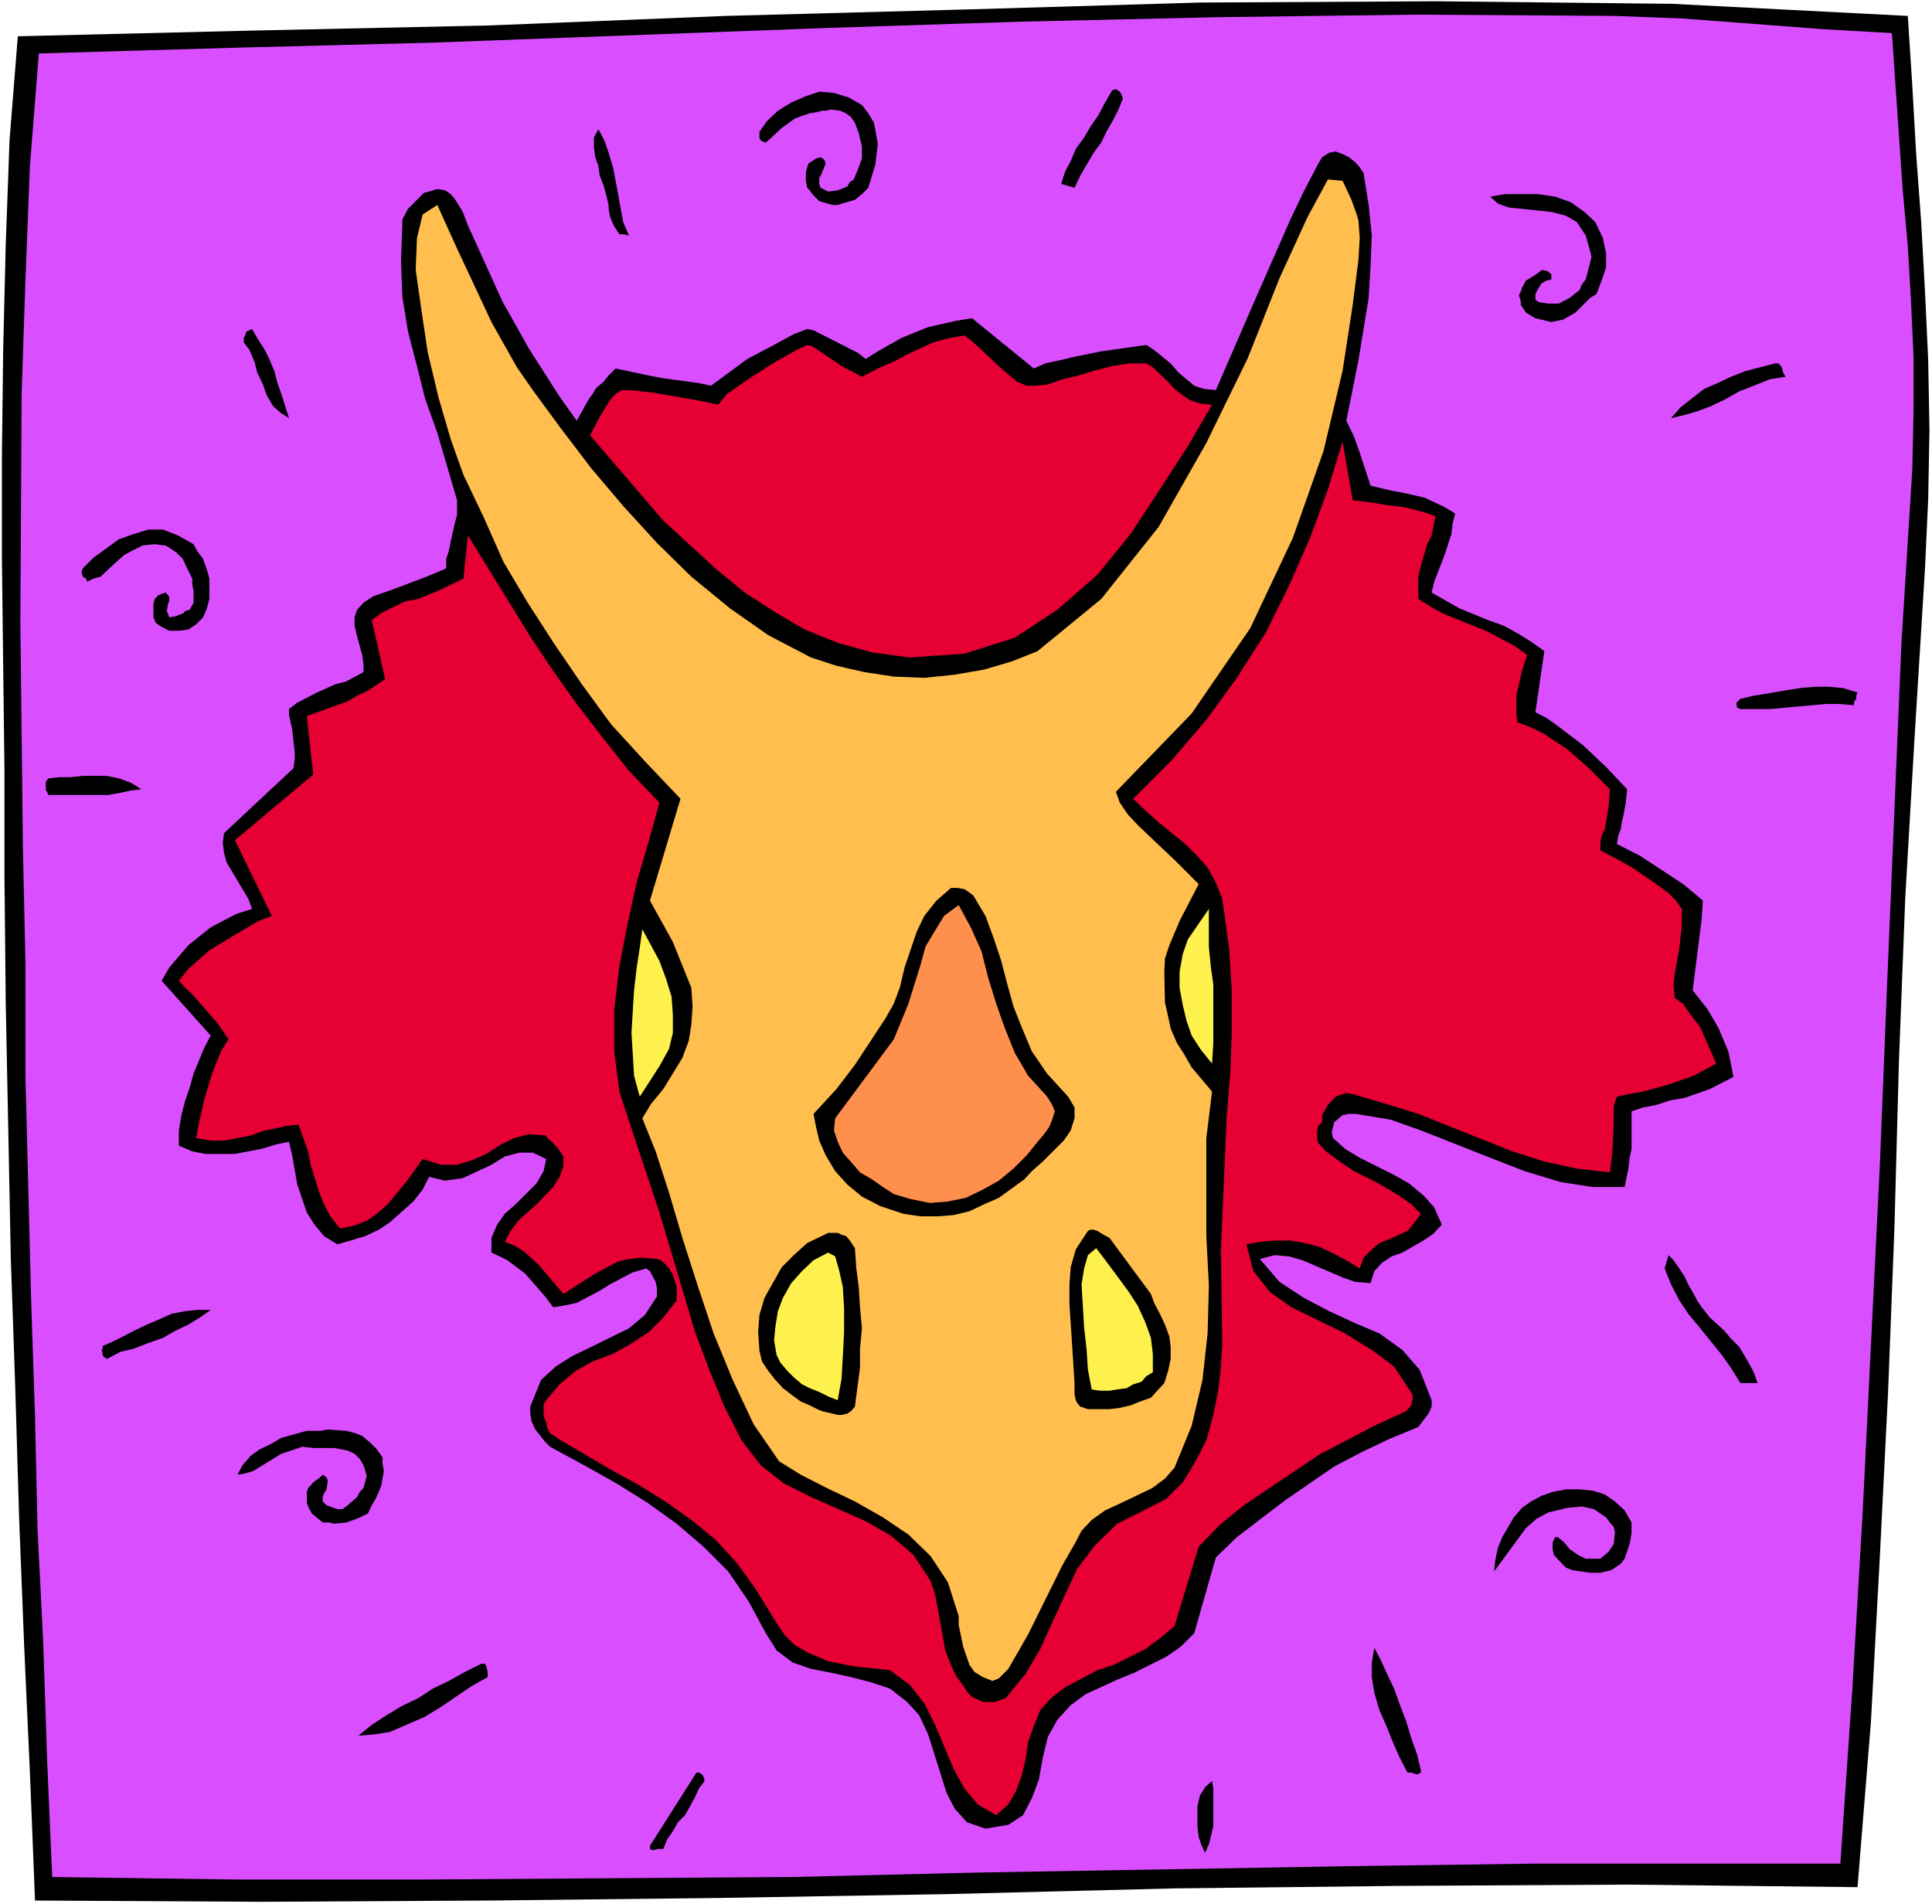 <?xml version="1.0" encoding="UTF-8" standalone="no"?>
<svg
   version="1.0"
   width="129.766mm"
   height="127.921mm"
   id="svg32"
   sodipodi:docname="Dinosaur Skull 05.wmf"
   xmlns:inkscape="http://www.inkscape.org/namespaces/inkscape"
   xmlns:sodipodi="http://sodipodi.sourceforge.net/DTD/sodipodi-0.dtd"
   xmlns="http://www.w3.org/2000/svg"
   xmlns:svg="http://www.w3.org/2000/svg">
  <rect width="100%" height="100%" fill="#333333" stroke="none"/>
  <sodipodi:namedview
     id="namedview32"
     pagecolor="#ffffff"
     bordercolor="#000000"
     borderopacity="0.25"
     inkscape:showpageshadow="2"
     inkscape:pageopacity="0.0"
     inkscape:pagecheckerboard="0"
     inkscape:deskcolor="#d1d1d1"
     inkscape:document-units="mm" />
  <defs
     id="defs1">
    <pattern
       id="WMFhbasepattern"
       patternUnits="userSpaceOnUse"
       width="6"
       height="6"
       x="0"
       y="0" />
  </defs>
  <path
     style="fill:#ffffff;fill-opacity:1;fill-rule:evenodd;stroke:none"
     d="M 0,483.482 H 490.455 V 0 H 0 Z"
     id="path1" />
  <path
     style="fill:#000000;fill-opacity:1;fill-rule:evenodd;stroke:none"
     d="m 484.315,4.04 1.131,17.613 0.97,17.129 1.293,17.613 0.97,17.613 0.808,17.452 0.323,17.775 -0.323,17.452 -0.808,17.613 -2.586,41.852 -2.424,41.691 -1.616,41.852 -1.131,41.852 -1.616,41.852 -2.101,42.014 -2.262,41.852 -3.394,41.852 -58.176,-0.646 -57.853,0.323 -57.691,0.646 -57.853,1.454 -57.691,0.97 -57.853,0.646 -57.691,0.323 L 8.888,482.512 7.595,450.033 6.141,418.037 4.848,385.234 3.878,352.431 2.747,319.628 2.101,286.987 1.454,254.507 1.131,222.027 V 195.364 L 0.808,169.025 0.485,141.877 V 115.538 L 0.808,88.875 1.454,62.213 2.424,35.55 4.525,9.211 64.317,7.756 124.109,6.464 184.224,4.04 244.501,2.424 304.616,0.646 364.731,0.323 424.523,0.97 Z"
     id="path2" />
  <path
     style="fill:#d94fff;fill-opacity:1;fill-rule:evenodd;stroke:none"
     d="m 480.275,8.403 2.747,39.913 1.293,14.22 0.808,13.897 0.646,14.22 v 14.058 l -0.323,14.543 -2.747,43.953 -3.717,88.552 -1.778,44.276 -4.363,88.229 -2.586,44.114 -3.07,44.761 h -77.406 l -47.349,0.646 -93.889,1.616 -47.026,1.131 -47.349,0.323 -46.864,0.323 H 60.277 L 13.251,476.534 11.958,446.801 10.989,417.391 9.534,388.305 8.888,359.541 7.918,330.455 6.464,273.413 v -28.763 L 5.818,215.563 5.171,157.875 5.494,100.025 6.464,70.939 7.595,42.175 9.858,13.574 59.63,12.119 l 50.258,-1.293 99.707,-3.717 49.773,-1.616 49.934,-1.131 50.096,-0.646 50.258,0.323 17.291,0.646 36.198,2.747 z"
     id="path3" />
  <path
     style="fill:#000000;fill-opacity:1;fill-rule:evenodd;stroke:none"
     d="m 285.062,25.047 -1.131,2.747 -1.293,2.585 -1.778,3.07 -1.293,2.747 -1.939,2.585 -1.778,3.07 -1.616,2.747 -1.454,3.07 -3.394,-0.97 0.97,-3.07 1.454,-2.747 1.293,-3.07 2.101,-2.909 1.616,-2.747 2.101,-3.07 1.616,-3.07 1.778,-3.07 0.97,-0.323 0.97,0.646 0.485,0.808 z"
     id="path4" />
  <path
     style="fill:#000000;fill-opacity:1;fill-rule:evenodd;stroke:none"
     d="m 218.806,26.663 1.616,2.101 1.454,2.424 0.97,5.333 -0.646,5.333 -1.778,5.817 -1.616,1.616 -1.778,1.454 -3.394,0.97 -0.97,0.323 h -1.293 l -1.131,-0.323 -2.262,-0.646 -1.778,-1.778 -0.646,-0.97 -0.646,-0.646 -0.323,-1.778 v -2.262 l 0.323,-1.131 0.323,-0.97 0.97,-0.646 0.97,-0.646 1.131,-0.323 0.97,0.646 0.323,0.97 -0.97,2.424 -0.646,1.293 v 1.454 l 0.323,0.97 1.939,0.97 2.424,-0.323 2.424,-0.97 0.646,-1.131 0.97,-0.646 0.97,-2.262 1.131,-3.07 v -3.07 l -0.808,-3.393 -0.97,-2.585 -0.97,-1.454 -1.293,-0.97 -1.454,-0.646 -2.424,-0.323 -1.293,0.323 h -0.97 l -1.131,0.323 -1.939,0.323 -1.939,0.646 -1.778,0.646 -3.394,2.424 -2.586,2.424 -1.454,1.293 -0.97,-0.323 -0.646,-0.646 v -0.646 -1.131 l 1.939,-2.747 2.747,-2.585 3.394,-2.101 3.717,-1.616 3.394,-1.131 3.717,0.323 3.717,1.131 z"
     id="path5" />
  <path
     style="fill:#000000;fill-opacity:1;fill-rule:evenodd;stroke:none"
     d="m 159.661,59.789 -1.454,-0.323 h -0.97 l -0.646,-0.97 -0.646,-0.97 -0.808,-1.778 -0.323,-0.97 -0.323,-1.778 v -0.97 l -0.646,-2.747 -0.646,-2.262 -0.97,-2.424 -0.323,-2.424 -0.808,-2.262 -0.323,-2.424 v -2.585 l 1.131,-2.101 1.616,3.07 0.97,2.909 1.131,3.717 0.646,3.393 0.646,3.393 0.646,3.717 0.646,3.393 z"
     id="path6" />
  <path
     style="fill:#000000;fill-opacity:1;fill-rule:evenodd;stroke:none"
     d="m 406.908,60.435 0.808,3.878 v 3.555 l -1.131,3.393 -1.293,3.393 -1.616,0.97 -3.717,3.717 -3.07,1.778 -3.07,0.646 -1.293,-0.323 -2.747,-0.646 -1.131,-0.646 -1.293,-0.808 -0.646,-0.97 -0.646,-0.97 v -0.97 l -0.485,-1.454 0.485,-0.97 0.323,-0.97 0.97,-1.778 2.101,-1.293 0.97,-0.646 0.97,-0.808 1.454,0.323 0.97,0.808 v 1.293 l -1.293,0.323 -1.131,0.646 -0.97,1.454 -0.646,1.293 v 0.646 0.808 l 0.97,0.646 2.424,0.323 h 0.97 1.616 l 1.131,-0.646 1.616,-0.808 2.424,-1.939 0.646,-1.454 0.97,-1.293 1.131,-4.363 0.323,-1.293 -0.323,-1.454 -1.131,-4.04 -2.262,-3.393 -2.747,-1.616 -3.717,-0.97 -10.827,-1.131 -2.747,-0.97 -1.939,-1.778 3.717,-0.646 h 8.403 l 4.363,0.646 4.04,1.454 3.394,2.424 2.747,2.585 z"
     id="path7" />
  <path
     style="fill:#000000;fill-opacity:1;fill-rule:evenodd;stroke:none"
     d="m 73.366,106.166 -2.262,-1.454 -1.778,-1.616 -1.616,-2.747 -0.97,-2.747 -1.454,-3.07 -0.646,-2.585 -1.293,-3.07 -1.454,-1.939 v -1.131 l 0.323,-0.646 0.323,-0.97 1.454,-0.646 1.293,2.262 1.778,2.747 1.293,2.585 1.293,3.07 0.808,3.07 0.97,2.747 0.97,3.07 z"
     id="path8" />
  <path
     style="fill:#000000;fill-opacity:1;fill-rule:evenodd;stroke:none"
     d="m 453.287,95.662 -4.04,0.646 -4.04,1.616 -3.717,1.454 -3.394,1.939 -3.717,1.778 -3.394,1.293 -3.394,0.97 -3.394,0.808 2.424,-2.747 3.07,-2.424 2.909,-2.262 3.394,-1.454 3.394,-1.616 3.717,-1.454 3.717,-0.97 3.717,-0.97 h 0.97 l 0.808,0.97 0.323,1.293 z"
     id="path9" />
  <path
     style="fill:#000000;fill-opacity:1;fill-rule:evenodd;stroke:none"
     d="m 49.126,138.161 0.97,1.778 1.454,1.939 0.97,2.747 0.646,2.262 v 5.171 l -0.646,2.424 -0.97,2.262 -1.778,1.778 -1.939,1.293 -2.424,0.323 H 44.117 42.986 l -1.939,-0.97 -1.454,-0.97 -0.646,-1.454 v -1.616 -1.778 l 0.323,-1.293 0.97,-0.97 1.778,-0.646 0.646,0.646 0.323,0.646 v 0.646 l -0.323,0.97 -0.323,1.778 0.646,1.616 1.778,-0.323 0.646,-0.323 0.97,-0.323 0.646,-0.646 1.131,-0.323 0.97,-1.778 v -1.616 -1.454 l -0.323,-1.616 v -1.454 l -1.293,-2.585 -1.131,-2.424 -1.616,-1.616 -1.454,-0.97 -1.293,-0.808 -2.747,-0.323 -3.07,0.323 -2.909,1.454 -1.778,0.97 -3.07,2.747 -2.909,2.747 -1.778,0.485 -1.616,0.808 -0.323,-0.808 -0.808,-0.485 -0.323,-1.131 0.323,-0.97 2.747,-2.747 6.464,-4.686 3.717,-1.293 3.717,-1.131 h 3.717 l 3.717,1.454 z"
     id="path10" />
  <path
     style="fill:#000000;fill-opacity:1;fill-rule:evenodd;stroke:none"
     d="m 471.548,175.812 -0.323,0.808 v 0.808 l -0.485,0.646 -0.162,0.97 -3.717,-0.323 h -3.394 l -3.394,0.323 -3.717,0.323 -3.394,0.323 -3.394,0.323 h -4.04 -3.717 l -0.808,-0.323 -0.162,-0.646 v -0.646 l 0.97,-0.97 3.394,-0.808 4.04,-0.646 3.717,-0.646 4.04,-0.646 3.717,-0.323 h 3.717 l 3.394,0.323 z"
     id="path11" />
  <path
     style="fill:#000000;fill-opacity:1;fill-rule:evenodd;stroke:none"
     d="m 35.875,200.374 -2.586,0.323 -3.07,0.646 -2.747,0.485 h -3.07 -2.586 -3.07 -3.07 -2.424 -0.97 l -0.323,-0.808 -0.323,-0.323 v -0.646 -1.616 l 0.646,-0.808 2.747,-0.323 h 3.07 l 2.909,-0.323 h 3.07 3.07 l 3.07,0.646 3.07,1.131 z"
     id="path12" />
  <path
     style="fill:#000000;fill-opacity:1;fill-rule:evenodd;stroke:none"
     d="m 346.147,43.953 1.293,8.08 0.808,7.756 -0.323,7.756 -0.485,8.08 -1.293,7.918 -1.293,7.918 -3.07,15.351 1.939,4.04 1.454,4.04 2.747,8.403 5.333,1.293 2.747,0.485 2.909,0.646 2.747,0.646 5.171,2.424 2.586,1.616 -0.646,2.424 -0.323,2.747 -1.616,5.009 -2.747,7.11 -0.646,2.747 3.394,1.939 3.717,2.101 7.11,2.909 4.04,1.454 3.555,1.939 3.394,2.101 3.394,2.424 -2.262,15.513 3.07,1.616 2.909,2.101 6.141,4.686 5.818,5.494 5.333,5.656 -0.323,3.393 -0.646,3.393 -0.323,1.293 -0.323,2.101 -0.646,1.616 -0.323,2.101 5.979,3.07 10.827,7.11 2.747,2.262 2.262,1.939 -0.323,4.848 -2.262,17.937 3.717,4.686 2.909,5.009 2.424,5.817 0.646,3.07 0.646,3.393 -5.979,3.07 -6.464,2.262 -3.717,0.646 -3.394,1.131 -3.394,0.646 -2.909,0.97 v 9.534 l -0.485,2.262 -0.323,2.747 -0.97,4.686 h -8.08 l -8.242,-1.293 -9.05,-2.747 -8.726,-3.393 -17.614,-6.948 -7.757,-2.747 -8.888,-1.454 h -1.616 l -1.616,0.323 -2.101,1.778 -0.646,2.585 0.323,1.454 3.07,2.747 3.717,2.262 8.726,4.363 3.717,2.101 3.717,3.07 2.747,3.07 1.939,4.363 -2.262,2.424 -2.424,1.616 -5.333,3.07 -2.747,0.97 -2.424,1.616 -1.939,2.101 -0.97,3.07 -3.878,-0.323 -3.232,-1.131 -10.181,-4.363 -3.394,-0.97 -3.717,-0.323 -3.717,0.97 5.01,5.817 6.141,4.04 6.464,3.393 6.626,3.07 6.141,2.585 5.818,4.201 4.363,5.009 3.07,7.756 v 0.646 0.97 l -0.808,1.778 -2.586,3.393 -7.434,3.07 -6.787,3.232 -7.11,3.717 -12.443,8.564 -6.141,4.686 -6.141,4.686 -5.333,5.171 -5.494,19.229 -3.394,3.393 -3.717,2.585 -8.08,4.04 -4.363,1.778 -8.08,3.717 -3.717,2.747 -3.394,3.717 -2.424,4.363 -1.293,5.333 -0.97,5.494 -1.778,4.686 -2.262,4.363 -3.717,2.424 -5.818,0.97 -4.686,-1.616 -3.07,-3.393 -2.101,-4.04 -4.686,-14.866 -2.262,-4.848 -3.07,-3.393 -4.363,-3.393 -4.848,-1.616 -5.01,-1.293 -5.171,-1.131 -5.01,-0.97 -4.686,-1.616 -4.04,-3.07 -2.747,-4.363 -4.363,-8.08 -5.171,-7.595 -6.302,-6.302 -6.787,-5.817 -7.434,-5.333 -7.757,-4.848 -7.757,-4.363 -7.434,-4.04 -1.778,-0.97 -1.293,-1.293 -2.424,-3.07 -0.97,-2.101 -0.323,-1.939 v -1.778 l 0.646,-1.616 2.101,-5.171 3.717,-3.393 4.04,-2.585 5.01,-2.424 9.534,-4.686 4.04,-3.393 3.07,-4.686 v -1.131 -0.97 l -0.323,-1.616 -1.131,-2.101 -0.323,-0.646 -0.97,-0.646 -3.394,0.97 -5.818,3.07 -2.586,1.616 -5.818,3.07 -3.07,0.646 -2.909,0.485 -1.778,-2.424 -5.333,-6.14 -4.525,-3.393 -1.939,-0.97 -2.101,-0.97 v -3.717 l 1.454,-3.393 1.939,-2.747 2.747,-2.424 5.333,-5.333 1.778,-3.07 0.646,-3.07 -3.394,-1.616 h -3.394 l -3.717,0.97 -3.394,2.101 -7.272,3.393 -4.525,0.646 -4.04,-0.97 -1.616,3.232 -2.424,3.07 -5.818,5.171 -2.909,1.939 -3.394,1.616 -3.717,1.131 -3.394,0.97 -3.394,-2.101 -2.424,-2.909 -1.939,-3.07 -2.424,-7.11 -1.293,-7.433 -0.808,-3.393 -3.232,0.646 -3.717,1.131 -3.394,0.646 -3.394,0.646 h -7.434 l -3.394,-0.646 -3.394,-1.454 v -3.878 l 0.646,-3.878 0.97,-3.717 1.131,-3.232 0.97,-3.555 2.747,-6.625 1.616,-3.07 -12.443,-13.897 1.939,-3.393 4.848,-5.656 5.656,-4.525 6.464,-3.393 4.04,-1.293 -0.97,-2.585 -5.494,-9.211 -0.646,-2.424 -0.323,-2.585 0.323,-2.424 17.614,-16.482 0.323,-2.101 v -1.939 l -0.646,-5.817 -0.808,-3.717 v -1.454 l 2.101,-1.616 5.01,-2.585 4.686,-2.101 2.586,-0.646 4.525,-2.424 v -1.939 l -0.323,-2.424 -1.293,-4.686 -0.646,-2.747 v -2.101 l 0.646,-1.939 1.616,-1.778 2.424,-1.616 5.494,-1.939 8.08,-3.07 2.747,-1.131 2.262,-0.97 v -2.424 l 0.646,-1.939 0.485,-2.424 0.97,-4.363 0.646,-2.424 v -1.616 -2.101 l -5.01,-17.129 -3.07,-8.564 -2.101,-8.403 -2.262,-8.726 -1.454,-8.888 -0.323,-9.049 0.323,-9.049 v -1.454 l 1.454,-2.747 0.97,-0.97 0.97,-0.97 2.101,-2.101 1.293,-0.323 2.101,-0.646 1.939,0.323 1.454,0.97 0.97,1.131 2.101,3.393 1.293,3.393 8.726,19.229 6.787,12.119 7.757,12.119 4.363,6.14 3.07,-5.494 0.97,-1.293 0.97,-1.616 1.778,-1.454 1.293,-1.616 1.778,-1.778 8.403,1.778 3.394,0.646 9.373,1.293 3.07,0.646 3.07,-2.262 6.141,-4.525 3.07,-1.616 3.07,-1.616 5.656,-3.07 3.394,-1.293 1.616,0.323 9.211,4.686 1.939,0.97 2.101,1.616 3.07,-1.939 5.979,-3.393 6.787,-2.747 7.11,-1.616 4.04,-0.646 15.675,12.766 2.909,-1.293 3.717,-0.808 3.394,-0.808 7.11,-1.454 11.474,-1.616 1.939,1.293 4.202,3.393 1.939,2.262 2.101,1.778 1.939,1.616 2.424,0.808 3.07,0.323 9.534,-21.976 9.373,-21.33 3.394,-7.11 3.717,-7.11 0.97,-1.616 1.778,-1.131 1.616,-0.323 1.778,0.646 1.616,0.808 1.616,1.293 1.131,1.293 z"
     id="path13" />
  <path
     style="fill:#ffbe4d;fill-opacity:1;fill-rule:evenodd;stroke:none"
     d="m 345.177,60.435 -0.323,5.494 -1.454,11.473 -2.586,16.806 -4.848,20.361 -7.757,21.976 -10.827,22.946 -14.867,21.653 -19.23,19.876 0.97,2.747 2.101,3.07 2.747,2.909 9.373,8.888 5.818,5.817 -4.848,9.372 -2.586,6.14 -1.131,3.393 -0.162,3.393 0.162,7.756 0.808,3.555 0.646,3.07 1.616,3.717 1.778,2.747 1.939,3.393 5.171,6.14 -1.454,11.796 v 12.443 12.443 l 0.646,12.604 -0.323,12.119 -1.293,11.796 -2.747,11.635 -4.363,10.665 -2.424,2.747 -3.232,2.424 -7.757,3.717 -4.202,1.939 -3.394,2.424 -2.586,2.747 -1.778,3.393 -3.07,5.333 -8.726,17.613 -5.01,8.726 -2.424,2.424 -1.616,0.646 -2.424,-0.97 -2.101,-1.293 -1.293,-1.778 -1.616,-4.686 -1.131,-5.494 v -2.262 l -2.747,-8.564 -4.363,-6.625 -5.656,-5.494 -6.464,-4.363 -7.11,-4.04 -7.11,-3.393 -6.626,-3.393 -5.494,-3.393 -6.464,-9.372 -5.333,-11.311 -4.848,-11.796 -4.04,-12.119 -3.878,-12.119 -3.394,-11.473 -3.394,-10.503 -3.394,-8.403 2.262,-3.717 3.07,-3.717 4.848,-7.918 1.616,-4.363 0.646,-4.04 0.323,-4.686 -0.323,-4.686 -4.686,-11.635 -5.818,-10.503 7.757,-25.855 -9.05,-9.534 -8.565,-9.372 -7.434,-10.18 -6.949,-10.18 -6.787,-10.503 -6.141,-10.342 -5.01,-11.311 -5.171,-10.827 -3.232,-9.049 -3.07,-10.503 -2.747,-11.473 -1.616,-10.827 -1.454,-10.18 0.323,-8.08 1.454,-5.979 3.717,-2.424 5.333,11.796 2.747,5.817 5.656,12.119 6.464,11.473 4.04,5.817 7.11,9.695 7.757,10.18 8.08,9.534 8.565,9.372 8.726,8.564 9.858,8.08 9.696,6.787 10.827,5.656 6.464,2.101 7.11,1.616 7.434,1.131 7.757,0.323 7.757,-0.808 7.434,-1.293 7.11,-2.101 6.464,-2.585 16.16,-13.251 14.544,-18.26 12.12,-21.33 10.504,-21.492 8.08,-20.361 7.11,-15.513 5.171,-9.534 3.717,0.323 1.293,2.747 0.97,2.101 1.454,4.04 0.323,1.293 z"
     id="path14" />
  <path
     style="fill:#e60033;fill-opacity:1;fill-rule:evenodd;stroke:none"
     d="m 260.661,97.924 h 2.262 l 3.07,-0.323 3.717,-1.293 4.04,-0.97 4.202,-1.293 4.363,-1.131 4.363,-0.646 h 4.363 l 1.616,0.97 3.878,3.717 1.616,1.778 2.101,1.616 1.939,1.293 2.424,0.808 3.07,0.323 -6.141,10.503 -7.11,10.988 -7.434,11.311 -8.403,10.342 -10.181,8.888 -10.827,7.11 -12.766,4.04 -13.898,0.97 -9.534,-1.293 -8.726,-2.424 -8.403,-3.393 -7.434,-4.363 -7.757,-5.009 -7.11,-5.817 -13.574,-12.443 -18.584,-21.653 2.424,-4.686 2.586,-4.201 1.454,-1.616 1.616,-0.97 h 2.424 l 5.656,0.646 12.928,2.262 3.394,0.808 2.262,-2.747 5.818,-4.04 5.818,-3.717 5.979,-3.393 2.747,-1.293 1.293,0.323 2.424,1.616 5.01,3.393 5.171,2.747 4.686,-2.424 3.07,-1.293 3.394,-1.778 3.394,-1.616 3.555,-1.616 4.202,-1.131 3.717,-0.646 1.939,1.454 7.434,6.948 2.101,1.778 1.939,1.616 z"
     id="path15" />
  <path
     style="fill:#e60033;fill-opacity:1;fill-rule:evenodd;stroke:none"
     d="m 343.4,127.011 5.494,0.646 2.424,0.485 5.333,0.646 5.01,1.293 2.747,0.97 -0.97,4.848 -1.131,2.262 -1.616,5.494 -0.646,2.747 v 3.07 2.585 l 3.07,1.939 3.232,1.778 10.827,4.363 7.11,3.717 3.394,2.424 -1.293,4.04 -1.454,6.302 v 2.424 2.101 l 0.323,2.262 3.07,1.131 3.394,1.616 6.141,4.04 5.494,4.848 5.333,5.333 -0.323,4.363 -0.323,2.101 -0.323,1.939 -0.323,1.778 -0.808,1.616 -0.323,1.778 v 1.939 l 5.171,2.747 2.909,1.616 6.141,4.201 3.07,2.262 1.939,1.939 1.454,2.101 v 4.363 l -0.323,2.747 -0.323,3.07 -1.131,6.14 -0.323,2.909 0.323,3.393 2.101,1.454 1.293,1.939 3.07,4.04 4.04,9.211 -5.656,3.07 -6.464,2.262 -6.464,1.778 -3.717,0.646 -2.909,0.646 -0.808,2.424 v 4.686 l -0.323,6.787 -0.646,5.333 -8.403,-0.97 -8.242,-1.778 -8.08,-2.585 -7.757,-3.07 -16.16,-6.464 -8.403,-2.585 -8.242,-2.424 -1.616,-0.323 -2.747,0.97 -1.939,2.101 -1.454,2.585 v 1.778 l -0.97,0.97 -0.323,1.293 v 1.131 0.97 l 0.323,0.97 1.939,2.101 4.202,3.07 2.909,1.939 6.141,3.07 2.747,1.616 2.909,1.778 2.747,1.939 2.424,2.424 -1.778,2.424 -1.616,1.939 -4.686,2.101 -2.424,0.97 -1.939,1.616 -2.101,2.101 -0.97,2.747 -3.394,-2.101 -3.07,-1.616 -3.717,-1.778 -3.717,-0.97 -3.717,-0.646 h -4.04 l -3.717,0.323 -3.394,0.646 1.778,6.787 4.202,5.333 5.494,3.878 13.574,6.625 6.787,4.201 5.656,4.201 4.686,7.11 v 1.131 l -0.323,1.616 -1.293,1.454 -8.08,3.717 -13.898,7.272 -12.766,8.564 -6.464,4.363 -6.141,5.009 -5.333,5.494 -6.141,20.199 -3.717,3.07 -3.717,2.747 -8.08,4.04 -4.04,1.293 -8.242,4.363 -3.555,2.747 -2.747,3.07 -1.616,4.04 -1.454,4.04 -0.646,4.525 -0.97,4.04 -1.454,3.878 -1.939,3.393 -3.07,2.747 -4.686,-2.747 -3.394,-4.04 -2.747,-5.009 -4.686,-11.15 -2.747,-5.494 -3.717,-4.686 -5.01,-3.717 -9.211,-0.97 -6.464,-1.293 -5.01,-2.101 -3.394,-1.939 -2.747,-2.747 -2.262,-3.393 -5.171,-8.403 -4.686,-6.464 -5.333,-5.817 -6.141,-5.009 -6.141,-4.363 -6.949,-4.363 -6.787,-3.717 -13.251,-7.756 -1.616,-1.131 -1.131,-0.646 -0.646,-1.293 -0.323,-1.454 -0.646,-1.616 V 356.471 l 0.646,-0.97 3.394,-4.04 4.04,-3.393 4.363,-2.424 5.171,-1.939 4.363,-2.424 4.686,-3.07 3.717,-3.717 3.394,-4.363 v -3.393 l -0.97,-3.07 -0.97,-1.616 -0.808,-0.97 -1.293,-1.131 -0.97,-0.323 -3.717,-0.323 -3.394,0.323 -2.747,0.646 -5.818,3.07 -8.08,5.171 -6.302,-7.433 -3.717,-3.393 -2.424,-1.454 -2.424,-0.97 1.454,-2.747 1.939,-2.585 4.686,-4.201 4.202,-4.363 1.616,-2.585 0.97,-2.747 v -1.454 -0.97 l -1.293,-1.939 -1.616,-1.778 -1.131,-0.97 -0.323,-0.646 -4.363,-0.323 -3.717,0.97 -3.394,1.616 -3.717,2.424 -3.717,1.616 -3.717,1.131 h -4.04 l -4.686,-1.454 -4.202,5.817 -4.686,5.656 -2.747,2.424 -2.586,1.778 -3.394,1.293 -3.394,0.646 -2.424,-3.07 -1.616,-3.07 -1.293,-3.232 -2.101,-6.787 -0.646,-3.393 -2.424,-6.787 -3.07,0.323 -5.979,1.293 -3.07,1.131 -6.787,1.293 H 53.49 l -3.717,-0.646 0.646,-3.393 1.454,-6.464 1.939,-6.464 1.131,-2.909 1.293,-3.07 1.778,-2.747 -2.747,-4.04 -6.464,-7.433 -1.778,-1.616 -1.616,-1.778 2.424,-3.07 5.333,-4.686 6.141,-3.717 6.302,-3.717 3.394,-1.293 -9.373,-19.229 19.877,-16.644 -1.616,-14.866 10.342,-3.717 2.424,-1.454 2.747,-1.293 4.363,-2.909 -3.394,-15.028 2.747,-1.939 5.656,-2.747 3.394,-0.646 5.818,-2.424 5.656,-2.747 1.131,-10.988 15.837,25.693 5.818,8.726 5.979,8.403 6.464,8.403 6.787,8.564 7.757,8.08 -2.747,9.857 -3.07,10.503 -2.262,10.342 -2.101,10.827 -1.293,10.827 v 10.827 l 1.293,10.18 3.394,10.342 3.394,10.18 3.394,10.18 9.05,30.379 3.717,9.857 3.717,9.049 4.363,8.564 4.848,6.302 5.979,4.686 6.787,3.393 13.898,6.14 6.464,3.717 5.656,4.848 4.363,6.625 1.131,3.393 0.646,3.393 1.939,10.827 1.454,3.717 1.293,2.747 2.101,2.909 0.646,1.131 1.293,1.293 2.747,1.293 h 3.07 l 2.747,-0.97 5.01,-6.14 3.717,-6.302 3.07,-6.787 6.302,-13.574 4.525,-5.979 5.656,-5.494 7.434,-3.717 5.01,-2.585 4.202,-4.201 3.232,-5.333 2.747,-5.333 1.778,-6.464 1.293,-6.464 0.646,-5.817 0.323,-5.656 -0.323,-24.4 1.454,-33.288 0.97,-11.958 0.323,-10.18 v -9.695 l -0.646,-10.827 -1.778,-12.766 -1.616,-4.04 -2.101,-3.878 -2.586,-2.909 -3.07,-3.07 -3.394,-2.747 -3.394,-2.747 -3.394,-3.07 -3.07,-2.909 9.858,-9.857 8.726,-10.18 7.757,-10.665 7.434,-11.635 5.818,-11.796 5.333,-12.119 4.525,-12.281 3.717,-12.119 z"
     id="path16" />
  <path
     style="fill:#000000;fill-opacity:1;fill-rule:evenodd;stroke:none"
     d="m 250.157,232.53 2.101,5.656 1.939,5.817 1.454,5.656 1.616,5.817 2.101,5.333 2.586,6.14 3.878,5.656 5.333,5.817 1.616,2.747 v 2.747 l -0.97,3.07 -1.778,2.585 -5.333,5.333 -2.747,2.424 -1.939,2.101 -6.464,4.686 -3.717,1.616 -3.717,1.778 -4.04,0.97 -4.04,0.323 h -4.363 l -4.363,-0.646 -5.818,-1.939 -4.686,-2.424 -3.717,-3.07 -3.07,-3.393 -2.424,-4.04 -1.616,-3.717 -0.808,-3.393 -0.646,-3.393 5.818,-6.302 4.686,-6.14 7.757,-11.796 2.101,-3.717 1.616,-4.363 1.131,-4.848 3.07,-9.049 1.939,-4.04 3.07,-3.878 3.717,-3.232 h 1.616 l 1.778,0.323 0.97,0.646 1.293,0.97 z"
     id="path17" />
  <path
     style="fill:#ff8f4d;fill-opacity:1;fill-rule:evenodd;stroke:none"
     d="m 226.886,263.879 1.939,-4.686 1.778,-4.363 1.616,-5.171 1.454,-4.686 1.293,-4.686 2.424,-4.04 2.262,-3.717 3.717,-2.747 3.07,5.656 2.747,6.14 1.616,6.464 2.101,6.787 2.101,5.979 2.586,6.464 3.394,5.817 4.848,5.333 1.293,2.101 0.646,1.616 -0.646,2.101 -0.808,1.939 -1.293,1.778 -1.616,1.939 -1.454,1.778 -1.293,1.616 -3.394,3.393 -3.717,3.07 -4.04,2.262 -4.363,2.101 -4.848,0.97 -4.202,0.323 -4.848,-0.97 -4.363,-1.293 -2.747,-1.778 -2.747,-1.939 -3.07,-1.778 -1.939,-2.262 -2.424,-2.747 -1.293,-2.747 -0.97,-2.909 0.323,-3.07 z"
     id="path18" />
  <path
     style="fill:#fff14d;fill-opacity:1;fill-rule:evenodd;stroke:none"
     d="m 307.686,270.02 -2.747,-3.393 -2.424,-3.717 -1.293,-3.717 -0.97,-4.04 -0.808,-4.363 v -4.04 l 0.808,-4.525 1.293,-3.717 5.333,-7.756 v 4.686 4.848 l 0.485,5.009 0.646,4.686 v 5.171 5.009 4.686 z"
     id="path19" />
  <path
     style="fill:#fff14d;fill-opacity:1;fill-rule:evenodd;stroke:none"
     d="m 167.417,270.666 -5.01,7.756 -1.454,-5.333 -0.323,-5.494 -0.323,-5.333 0.323,-5.494 0.323,-5.333 0.646,-5.494 0.808,-5.333 0.646,-4.686 1.939,3.555 2.424,4.525 1.616,4.363 1.454,4.686 0.323,4.525 v 4.686 l -0.97,4.04 z"
     id="path20" />
  <path
     style="fill:#000000;fill-opacity:1;fill-rule:evenodd;stroke:none"
     d="m 292.172,328.516 0.808,2.262 1.454,2.747 1.293,2.747 1.131,3.07 0.323,2.585 v 3.07 l -0.646,3.07 -0.97,3.07 -1.778,1.939 -1.616,1.778 -2.747,0.97 -2.424,0.97 -2.747,0.646 -2.586,0.323 h -2.747 -2.747 l -0.97,-0.323 -0.97,-0.323 -0.808,-0.97 -0.323,-0.646 -0.323,-1.454 v -0.97 -0.97 -0.97 l -0.323,-5.171 -0.323,-5.009 -0.323,-5.009 -0.323,-4.848 v -5.009 l 0.323,-4.363 1.293,-4.525 2.424,-3.717 0.646,-0.97 0.646,-0.323 h 0.808 l 0.97,0.323 1.293,0.808 1.778,0.97 z"
     id="path21" />
  <path
     style="fill:#000000;fill-opacity:1;fill-rule:evenodd;stroke:none"
     d="m 217.029,316.881 0.323,4.848 0.646,5.009 0.323,5.171 0.485,5.333 -0.485,5.171 v 4.848 l -0.646,4.848 -0.646,5.009 -0.97,1.131 -0.97,0.646 -1.454,0.323 h -0.97 l -1.293,-0.323 -1.454,-0.323 -1.293,-0.323 -1.131,-0.485 -1.939,-0.97 -2.262,-0.97 -2.424,-1.778 -2.101,-1.616 -1.939,-2.101 -1.778,-2.262 -1.616,-2.424 -0.646,-2.747 -0.323,-4.686 0.323,-4.363 1.293,-4.363 2.101,-3.717 2.262,-4.04 3.07,-3.07 3.394,-3.07 4.363,-2.101 0.97,-0.485 h 1.131 1.293 l 0.97,0.485 1.131,0.323 0.97,1.131 0.646,0.97 z"
     id="path22" />
  <path
     style="fill:#fff14d;fill-opacity:1;fill-rule:evenodd;stroke:none"
     d="m 278.275,316.881 2.586,3.393 2.747,3.717 2.747,3.717 2.424,3.717 1.939,4.201 1.454,4.04 0.485,4.04 v 4.686 l -1.616,0.97 -1.293,1.454 -2.101,0.646 -1.616,0.97 -2.424,0.323 -1.939,0.323 h -2.424 l -2.101,-0.323 -0.97,-5.009 -0.323,-5.009 -0.646,-5.817 -0.323,-5.494 -0.323,-5.333 0.646,-4.04 0.97,-3.393 z"
     id="path23" />
  <path
     style="fill:#fff14d;fill-opacity:1;fill-rule:evenodd;stroke:none"
     d="m 212.665,355.501 -2.424,-0.97 -2.262,-1.131 -2.424,-0.97 -1.939,-0.97 -2.101,-1.778 -1.616,-1.616 -1.778,-2.101 -0.97,-1.939 -0.646,-3.717 0.323,-3.393 0.646,-4.04 1.293,-3.393 2.101,-3.717 2.747,-3.07 2.909,-2.747 3.717,-1.939 1.778,0.97 0.97,3.393 0.97,4.363 0.323,5.494 v 5.979 l -0.323,6.14 -0.323,5.656 z"
     id="path24" />
  <path
     style="fill:#000000;fill-opacity:1;fill-rule:evenodd;stroke:none"
     d="m 434.057,334.495 1.616,1.454 2.101,1.939 1.616,1.939 2.101,2.101 1.293,2.101 1.293,2.262 1.131,2.101 0.97,2.747 h -4.363 l -2.424,-3.878 -2.262,-3.232 -2.747,-3.393 -2.747,-3.393 -3.07,-3.717 -2.262,-3.393 -2.101,-4.04 -1.616,-4.04 0.97,-3.393 1.293,1.293 1.454,2.101 1.293,1.939 0.97,2.101 1.131,1.939 1.293,2.424 1.293,1.778 z"
     id="path25" />
  <path
     style="fill:#000000;fill-opacity:1;fill-rule:evenodd;stroke:none"
     d="m 53.49,332.555 -2.747,1.939 -2.909,1.778 -3.394,1.616 -3.07,1.778 -3.717,1.293 -3.717,1.454 -3.394,0.808 -3.394,1.778 -0.97,-0.646 -0.323,-1.454 0.323,-1.293 0.97,-0.323 3.394,-1.616 3.394,-1.778 3.394,-1.616 3.394,-1.454 2.909,-1.293 3.394,-0.646 3.07,-0.323 z"
     id="path26" />
  <path
     style="fill:#000000;fill-opacity:1;fill-rule:evenodd;stroke:none"
     d="m 97.121,370.045 v 1.616 l 0.323,1.778 -0.646,3.717 -0.646,1.616 -0.808,1.778 -0.97,1.616 -0.97,2.101 -2.747,1.293 -2.747,0.97 -3.07,0.323 -1.293,-0.323 h -1.616 l -2.747,-2.262 -0.97,-1.778 -0.323,-0.97 v -1.778 -0.97 l 0.323,-0.97 0.646,-0.646 0.646,-0.808 1.778,-1.293 0.646,-0.646 0.97,0.646 0.323,0.97 -0.323,2.101 -0.646,0.97 -0.323,0.97 v 1.131 l 0.97,0.97 2.747,0.97 h 1.293 l 1.293,-0.97 2.424,-2.101 0.646,-1.293 0.97,-0.97 0.808,-3.07 -0.323,-1.293 -0.485,-1.454 -0.97,-1.616 -1.293,-1.293 -1.778,-0.808 -3.394,-0.646 H 79.507 l -2.747,-0.323 -5.333,1.778 -7.11,4.363 -2.101,0.646 -1.939,0.323 1.293,-2.424 2.101,-2.424 2.262,-1.616 2.747,-1.293 2.747,-1.616 6.464,-1.778 h 3.394 l 1.939,-0.323 4.686,0.323 2.424,0.646 1.616,0.646 2.101,1.778 1.616,1.616 z"
     id="path27" />
  <path
     style="fill:#000000;fill-opacity:1;fill-rule:evenodd;stroke:none"
     d="m 414.18,386.527 v 1.454 1.293 l -0.485,2.747 -1.293,3.717 -0.97,1.293 -2.424,1.616 -2.747,0.646 h -2.586 l -4.525,-0.646 -1.616,-0.646 -0.97,-0.97 -2.101,-2.262 -0.323,-1.454 v -1.616 l 0.646,-1.454 h 0.646 l 1.454,1.131 1.616,1.939 2.101,1.454 1.939,0.97 h 2.424 1.293 l 2.101,-1.778 1.293,-1.939 0.323,-3.07 -0.323,-1.293 -0.97,-1.131 -0.97,-1.293 -1.454,-0.97 -1.616,-1.131 -3.07,-0.646 -3.717,0.323 -1.293,0.323 -3.394,0.808 -3.07,1.616 -2.747,2.424 -7.11,9.695 -0.97,1.293 0.323,-2.909 0.646,-3.07 1.131,-2.747 2.909,-5.009 2.101,-2.424 2.262,-1.616 2.747,-1.454 2.747,-0.97 3.394,-0.646 h 3.394 l 3.394,0.323 3.07,0.97 2.586,1.778 2.424,2.262 z"
     id="path28" />
  <path
     style="fill:#000000;fill-opacity:1;fill-rule:evenodd;stroke:none"
     d="m 360.691,449.386 v 0.646 l -0.97,0.485 -1.454,-0.485 h -0.97 l -2.101,-4.04 -1.616,-3.717 -1.616,-4.04 -1.778,-4.04 -1.293,-4.363 -0.646,-4.04 v -3.717 l 0.646,-3.717 1.616,3.07 1.616,3.555 1.778,3.717 1.616,4.525 1.454,3.717 1.293,4.363 1.454,4.04 z"
     id="path29" />
  <path
     style="fill:#000000;fill-opacity:1;fill-rule:evenodd;stroke:none"
     d="m 123.785,425.794 -4.04,2.262 -4.04,2.747 -4.04,2.747 -4.04,2.424 -4.525,1.939 -4.04,1.778 -4.04,0.646 -4.04,0.323 3.394,-2.747 3.717,-2.424 3.717,-2.262 4.363,-2.101 3.717,-2.424 4.04,-1.939 4.04,-2.262 4.202,-2.101 h 0.97 l 0.323,0.646 0.323,1.454 z"
     id="path30" />
  <path
     style="fill:#000000;fill-opacity:1;fill-rule:evenodd;stroke:none"
     d="m 307.686,452.133 0.323,1.939 v 2.424 2.424 2.262 2.424 l -0.646,2.747 -0.485,1.939 -0.97,2.101 -0.97,-2.101 -0.646,-1.939 -0.323,-2.747 v -2.424 -2.585 l 0.646,-2.747 1.293,-2.101 z"
     id="path31" />
  <path
     style="fill:#000000;fill-opacity:1;fill-rule:evenodd;stroke:none"
     d="m 178.891,452.133 -1.454,1.939 -0.97,2.101 -1.293,2.424 -1.293,2.262 -1.778,1.778 -1.293,2.262 -1.454,2.101 -0.97,2.424 h -1.293 l -1.454,0.323 -0.646,-0.323 v -0.808 l 11.797,-18.583 h 0.646 l 0.808,0.485 0.323,0.485 z"
     id="path32" />
</svg>
